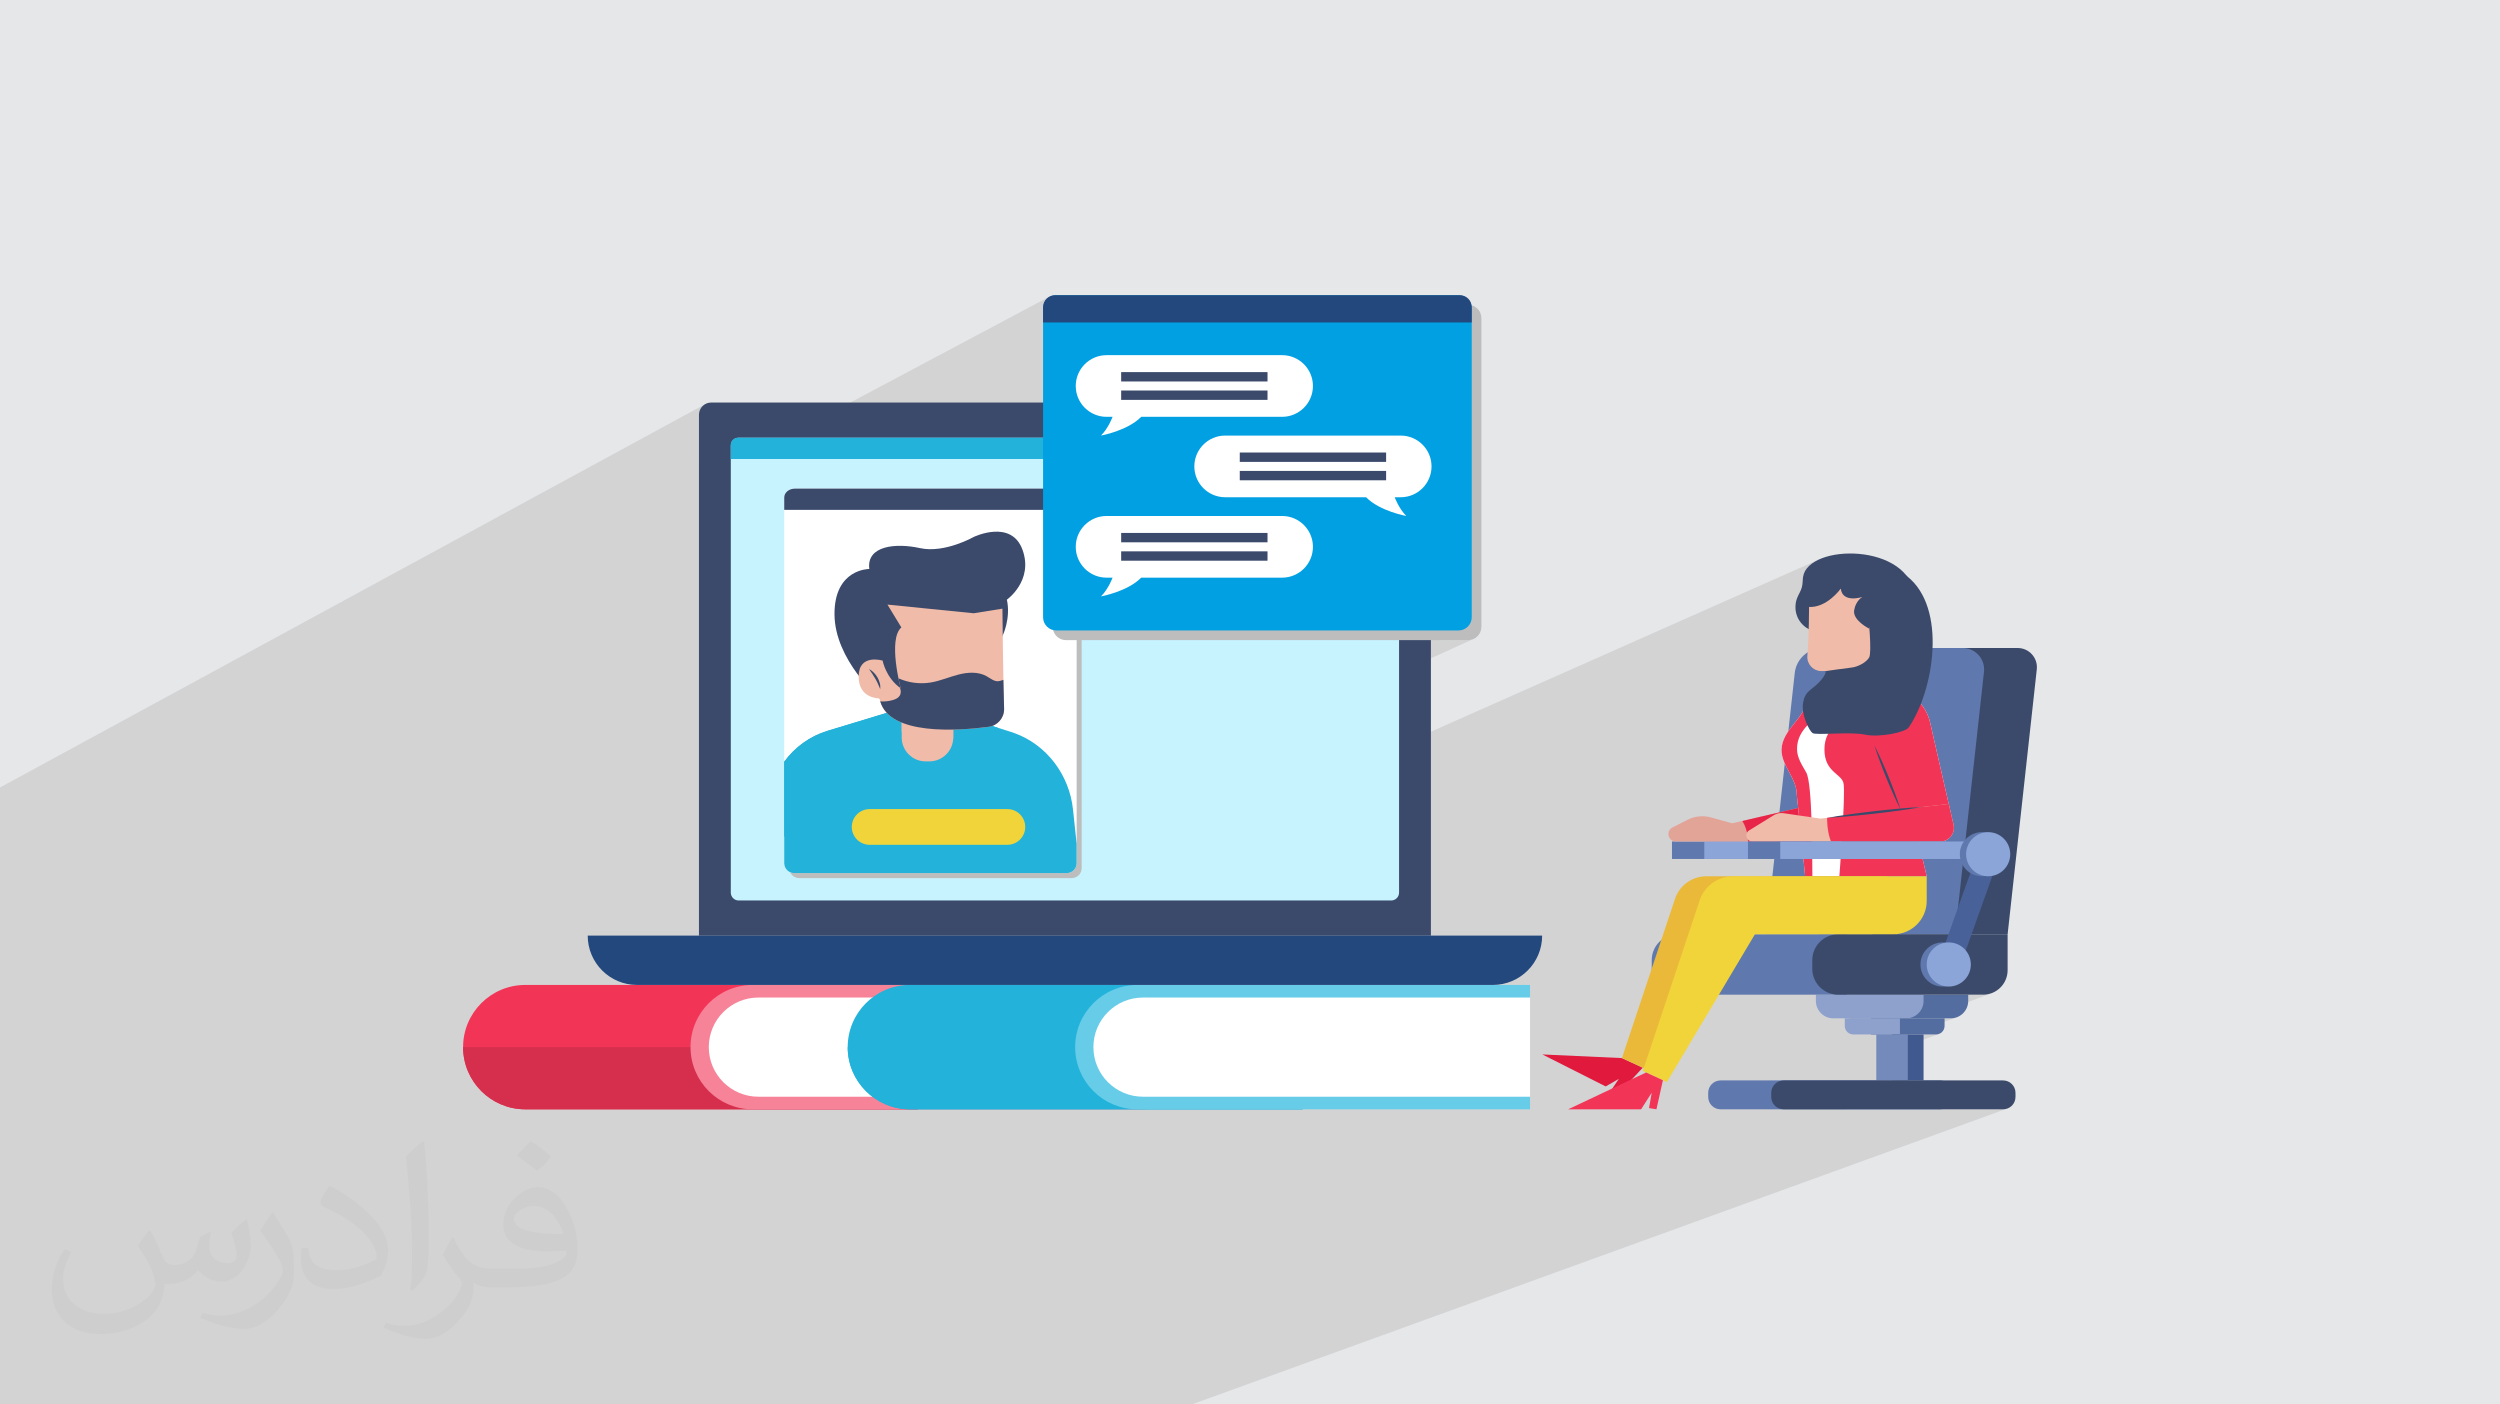 <?xml version="1.0" encoding="UTF-8"?>
<!DOCTYPE svg PUBLIC "-//W3C//DTD SVG 1.1//EN" "http://www.w3.org/Graphics/SVG/1.1/DTD/svg11.dtd">
<!-- Creator: CorelDRAW 2020 (64-Bit) -->
<svg xmlns="http://www.w3.org/2000/svg" xml:space="preserve" width="94.192mm" height="52.917mm" version="1.1" style="shape-rendering:geometricPrecision; text-rendering:geometricPrecision; image-rendering:optimizeQuality; fill-rule:evenodd; clip-rule:evenodd"
viewBox="0 0 9404.92 5283.66"
 xmlns:xlink="http://www.w3.org/1999/xlink"
 xmlns:xodm="http://www.corel.com/coreldraw/odm/2003">
 <defs>
  <style type="text/css">
   <![CDATA[
    .str0 {stroke:black;stroke-width:35.23;stroke-miterlimit:10}
    .str1 {stroke:#3B4A6B;stroke-width:35.23;stroke-miterlimit:10}
    .fil27 {fill:none;fill-rule:nonzero}
    .fil29 {fill:#3B4A6B}
    .fil0 {fill:#E6E7E8}
    .fil28 {fill:#00A0E3;fill-rule:nonzero}
    .fil7 {fill:#22B2DA;fill-rule:nonzero}
    .fil24 {fill:#23487D;fill-rule:nonzero}
    .fil14 {fill:#3B4A6B;fill-rule:nonzero}
    .fil26 {fill:#3B4A6B;fill-rule:nonzero}
    .fil15 {fill:#405A8F;fill-rule:nonzero}
    .fil10 {fill:#486299;fill-rule:nonzero}
    .fil12 {fill:#536DA1;fill-rule:nonzero}
    .fil9 {fill:#5F78AD;fill-rule:nonzero}
    .fil8 {fill:#66CCE8;fill-rule:nonzero}
    .fil16 {fill:#748ABA;fill-rule:nonzero}
    .fil11 {fill:#8BA5D9;fill-rule:nonzero}
    .fil13 {fill:#8DA1CC;fill-rule:nonzero}
    .fil25 {fill:#BDBDBD;fill-rule:nonzero}
    .fil23 {fill:#C7F3FF;fill-rule:nonzero}
    .fil4 {fill:#D62F4D;fill-rule:nonzero}
    .fil20 {fill:#E0193D;fill-rule:nonzero}
    .fil17 {fill:#E3A498;fill-rule:nonzero}
    .fil18 {fill:#E82548;fill-rule:nonzero}
    .fil21 {fill:#EBB939;fill-rule:nonzero}
    .fil19 {fill:#F0BBA8;fill-rule:nonzero}
    .fil22 {fill:#F0D43A;fill-rule:nonzero}
    .fil3 {fill:#F23557;fill-rule:nonzero}
    .fil5 {fill:#F78398;fill-rule:nonzero}
    .fil6 {fill:white;fill-rule:nonzero}
    .fil2 {fill:#373435;fill-opacity:0.031}
    .fil1 {fill:#2B2A29;fill-opacity:0.102}
   ]]>
  </style>
 </defs>
 <g id="Layer_x0020_1">
  <polygon class="fil0" points="-0,0 9404.92,0 9404.92,5283.66 -0,5283.66 "/>
  <path class="fil1" d="M7076.58 2428.63l-27.03 11.59 -11.45 63.01 0 0.01 2.6 19.17 4.71 16.53 6.54 14.11 8.03 11.86 9.21 9.81 4.65 3.67 37.33 5.5 12.76 2.34 12.49 3.19 12.17 4 11.82 4.8 6.41 3.14 2.32 -0.19 11.11 -2.8 -10.48 4.42 2.06 1 10.97 6.31 10.48 7.03 9.95 7.72 9.38 8.38 8.76 9.02 8.1 9.63 7.38 10.2 6.64 10.76 5.84 11.29 4.99 11.79 4.12 12.26 0.39 1.34 0.37 1.34 0.37 1.34 0.35 1.35 0.35 1.35 0.34 1.36 0.32 1.36 0.32 1.36 69.78 305.36 0.01 0 17.83 78.05 1.32 12 -1.4 11.52 -3.85 10.68 -6.03 9.53 -7.94 7.99 0 0.01 -9.56 6.13 0 0.01 -96.37 38.58 3.79 15.94 194.72 -77.83 15.59 -4.83 16.73 -1.69 11.77 1.19 11.77 -1.19 16.73 1.69 15.59 4.83 14.1 7.66 12.29 10.14 10.14 12.28 7.65 14.11 4.84 15.59 1.69 16.73 -1.69 16.73 -4.84 15.58 -7.65 14.11 -10.14 12.29 -12.29 10.13 -14.1 7.66 -117.86 46.36 -63.61 178.42 24.71 0 197.61 0 -157.83 60.79 5.3 6.42 7.66 14.1 4.83 15.59 1.69 16.73 -1.69 16.73 -4.83 15.58 -7.66 14.11 -10.14 12.29 -12.28 10.13 -14.11 7.66 -97.41 37.12 194.14 0 18.61 -1.88 17.33 -5.38 -254.22 96.18 96.92 0 13.19 -1.33 12.29 -3.81 -174.62 65.82 93.5 0 6.49 -0.65 6.04 -1.88 -177.97 66.86 0 108.59 59.29 0 59.28 0 -293.43 108.69 355.45 0 9.41 -0.95 8.76 -2.72 -10.01 3.66 228.99 0 9.41 -0.95 8.76 -2.72 -3070.64 1114.11 -7.22 0 -205.15 0 -7.29 0 -318.43 0 -52.57 0 -52.58 0 -52.58 0 -50.99 0 -152.77 0 -0.35 0 -4.72 0 -31.68 0 -22.93 0 -26.99 0 -10.27 0 -15.91 0 -10.74 0 -25.87 0 -31.61 0 -14.43 0 -5.71 0 -10.65 0 -6.59 0 -13.93 0 -10.35 0 -5.22 0 -27.95 0 -0.7 0 -35.26 0 -11.35 0 -4.35 0 -29.87 0 -5.22 0 -15.7 0 -4.49 0 -37.82 0 -17.72 0 -4.8 0 -37.42 0 -0.08 0 -2.29 0 -7.54 0 -20.05 0 -17.74 0 -28.65 0 -16.61 0 -11.89 0 -38.6 0 -0.98 0 -7.89 0 -3.08 0 -11.03 0 -10.32 0 -7.35 0 -4.21 0 -4.19 0 -4.35 0 -7.25 0 -17.16 0 -25.16 0 -9.98 0 -7.12 0 -13.08 0 -6.83 0 -13.1 0 -13.64 0 -10.22 0 -10.34 0 -25.4 0 -127.16 0 -2.99 0 -19.95 0 -47.01 0 -83.92 0 -12.91 0 -5.79 0 -4.24 0 -19.48 0 -17.19 0 -7.33 0 -39.58 0 -33.91 0 -0.67 0 -19.36 0 -51.28 0 -15.54 0 -0.01 0 -13.2 0 -32.76 0 -35.08 0 -42.29 0 -11.01 0 -14.11 0 -4.57 0 -13.07 0 -6.15 0 -13.07 0 -15.83 0 -1.67 0 -16.94 0 -1.4 0 -0.03 0 -7.83 0 -0.03 0 -19.44 0 -23.56 0 -23.6 0 -20.84 0 -25.78 0 -13.82 0 -61.02 0 -68.21 0 -2.64 0 -28.45 0 -4.94 0 -24.09 0 -19.57 0 -0.03 0 -1.66 0 -21.95 0 -1.44 0 -3.25 0 -4.1 0 -13.44 0 -13.47 0 -13.41 0 -2.34 0 -12.92 0 -2.18 0 -8.28 0 -16.81 0 -8.43 0 -6 0 -11.79 0 -14.64 0 -12.1 0 -21.35 0 -2.16 0 -8.22 0 -0.59 0 -41.65 0 -13.4 0 -0.03 0 -3.31 0 -47.83 0 -27.77 0 -24.44 0 -13.14 0 -1.52 0 -1.02 0 -15.45 0 -7.2 0 -28.43 0 -51.86 0 -11.98 0 -24.86 0 -14.67 0 -4.93 0 -51.3 0 -6.43 0 -10.03 0 -0.67 0 -8.13 0 -61.92 0 -90.08 0 -60.21 0 -31.72 0 -27.27 0 -37.52 0 -38.7 0 -59.62 0 -122.57 0 -200.89 0 -70.36 0 -78.94 0 -82.48 0 -100.53 0 0 -89.3 0 -69.65 0 -21.39 0 -3 0 -2.91 0 -17.12 0 -3.02 0 -17.47 0 -2.01 0 -40.64 0 -18.27 0 -36.39 0 -55.21 0 -13.7 0 -9.04 0 -14.01 0 -6.02 0 -58.75 0 -18.55 0 -43.08 0 -8.39 0 -37.08 0 -24.28 0 -23.96 0 -24.37 0 -19.58 0 -25.87 0 -0.74 0 -6.09 0 -13.96 0 -0.5 0 -5.47 0 -9.43 0 -3.4 0 -16.76 0 -8.14 0 -5.87 0 -12.33 0 -2.92 0 -0.01 0 -15.71 0 -5.74 0 -9.23 0 -0.85 0 -8.2 0 -32.73 0 -10.82 0 -1.38 0 -9.89 0 -4.63 0 -5.4 0 -8.71 0 -4.75 0 -1.7 0 -35.26 0 -4.14 0 -5.23 0 -12.17 0 -1.56 0 -13.37 0 -5.78 0 -7.41 0 -0.27 0 -15.99 0 -0.75 0 -1.27 0 -9.22 0 -1.91 0 -3.79 0 -0.51 0 -3.24 0 -0.3 0 -2.33 0 -3.14 0 -3.4 0 -10.17 0 -0.81 0 -1.8 0 -0.94 0 -1.46 0 -1.42 0 -2.1 0 -16.22 0 -5.13 0 -4.08 0 -2.18 0 -0.82 0 -1.17 0 -12.91 0 -20.54 0 -8.23 0 -24.59 0 -2.3 0 -6.52 0 -24.59 0 -5.58 0 -5.92 0 -30.18 0 -17.83 0 -9.03 0 -33.78 0 -7.64 0 -7.41 0 -11.04 0 -28.02 0 -1.02 0 -1.19 0 -10.78 0 -41.81 0 -6.41 0 -17.86 0 -0.2 0 -38.75 0 -28.16 0 -11.58 0 -26 0 -8.4 0 -0.23 0 -5.28 0 -40.59 0 -9.66 0 -44.76 0 -58.02 0 -45.01 0 -59.46 0 -29.37 0 -12.22 0 -19.84 0 -5.44 0 -3.32 0 -16.52 0 -0.01 0 -107.93 0 -2.27 0 -22.97 0 -21.86 0 -4.24 0 -20.98 0 -1.72 0 -80.76 0 -1.43 0 -2 0 -1.08 0 -144.17 0 -24.09 2649.64 -1440.27 -6.78 5.59 -5.59 6.78 -4.22 7.78 -2.68 8.6 -0.93 9.24 0 161.53 136.08 -72.92 5 -1.56 5.37 -0.54 174.14 0 1001.35 -532.68 -7.63 4.13 -6.63 5.47 17.31 -9.21 -8.47 4.59 -7.38 6.09 -6.09 7.39 -4.6 8.47 -2.91 9.37 -1.01 10.05 0 25.77 66.8 -35.39 -8.48 4.59 -7.38 6.09 -6.09 7.39 -4.6 8.47 -2.91 9.37 -1.01 10.04 0 16.53 1576.26 0 -713.27 354.88 11.77 -0.6 11.51 -1.76 11.12 -2.86 10.65 -3.9 10.14 -4.88 -186.25 92.57 544.29 0 5.37 0.54 5 1.56 4.53 2.46 3.94 3.26 3.26 3.94 2.46 4.53 1.56 5 0.54 5.37 0 53.37 -0.01 0 0 143.92 6.17 0 11.86 -0.6 11.51 -1.76 11.12 -2.86 10.65 -3.9 -51.32 24.51 0 48.66 2.45 0.69 8.33 2.14 6.86 1.62 5.17 1.14 3.26 0.66 1.14 0.21 -27.2 12.93 0 417.79 223.5 0 10.05 -1.02 9.37 -2.91 -88.32 40.26 105.23 0 10.05 -1.02 9.37 -2.91 -279.26 126.77 0 274.83 1576.94 -699.85 -12.84 6.81 -11.5 7.62 -10.02 8.41 -8.43 9.18 -6.69 9.93 -4.81 10.68 -2.82 11.39 -0.61 4.83 -0.44 4.86 -0.35 4.87 -0.33 4.88 -0.39 4.86 -0.53 4.83 -0.76 4.8 -1.05 4.74 -1.62 5.32 -1.99 5.18 -2.26 5.09 -2.44 5.02 -2.53 5 -2.5 5 -2.39 5.06 -2.18 5.14 -3.08 9.31 -2.07 9.58 -1.07 9.75 -0.07 9.81 0.1 1.08 170.48 -74.8 5.31 17.58 7 7.75 190.97 -83.58 -13.68 6.11 -12.84 9.86 -11.96 12.86 -11.03 15.13 -10.07 16.65 -9.06 17.45 -7.99 17.51 -6.89 16.83 -5.74 15.43 -4.54 13.28 -3.3 10.39 -2.02 6.77 -0.68 2.43 0.16 1.56 0.44 4.41 0.65 6.9 0.82 9.01 0.08 0.97 13.74 -5.94 2.96 -1.22 7.75 -2.61 10.83 -2.47 12.23 -0.78 11.94 2.47 9.94 7.25 6.27 13.59 0.9 21.46 -4.23 22.55 -7.25 16.43 -9.17 11.28 -9.97 7.08zm485.87 784.83l-24.52 9.7 24.52 -9.7zm-2177.06 -1458.86l0 0z"/>
  <path class="fil2" d="M564.26 4628.75c17.95,27.21 29.6,53.36 40.96,82.43 8.45,16.91 12.93,48.09 52.57,48.09 11.61,0 28.28,-3.42 43.06,-11.61 16.63,-8.73 29.32,-21.94 35.94,-42l15.85 -53.36 38.57 -19.02 2.64 2.64c-5.27,20.09 -6.59,39.36 -6.59,54.43 0,44.63 38.57,61.56 69.22,61.56 17.95,0 34.09,-8.73 34.09,-25.11 0,-21.13 -8.98,-57.06 -20.62,-89.29 17.95,-17.95 35.94,-35.94 56.53,-50.47l3.17 1.6c8.98,38.04 14,75.56 14,100.66 0,24.57 -10.83,51.79 -19.81,69.49 -18.49,34.87 -51.25,62.62 -90.87,62.62 -30.1,0 -63.65,-15.07 -86.66,-43.06l-1.32 0c-21.66,26.96 -55.22,51.25 -108.86,51.25l-16.63 0c-2.64,35.41 -10.29,60.49 -21.94,82.95 -31.95,62.34 -126.81,106.47 -216.1,106.47 -124.17,0 -186.51,-71.59 -186.51,-166.96 0,-58.91 19.27,-113.6 48.88,-152.42l24.29 10.04c-18.49,35.41 -30.91,68.68 -30.91,101.45 0,89.29 72.66,131.83 156.4,131.83 77.68,0 173.83,-49.41 191.28,-106.72 -6.59,-62.62 -30.1,-91.93 -66.04,-148.99 10.83,-19.02 24.83,-38.04 42.28,-58.38l3.17 0 0 0 0 0 -0.02 -0.09zm1432.14 -336.04c26.15,16.39 51.79,35.66 76.87,57.85 -14,19.81 -31.45,37.79 -53.11,53.64 -25.11,-20.34 -50.19,-37.79 -75.84,-56.27 17.42,-19.55 34.62,-38.29 52.04,-55.22l0 0 0 0 0 0 0 0 0 0 0.03 0zm13.47 244.11c-42.28,0 -76.87,27.75 -76.87,48.34 0,44.13 84.53,57.85 185.72,57.31 -12.68,-51.79 -57.06,-105.68 -108.86,-105.68l0.01 0.03zm-94.86 236.19c54.96,0 103.04,-1.6 139.74,-10.83 40.96,-10.29 75.56,-30.91 75.56,-45.17 0,-3.7 0,-8.19 -1.32,-11.89 -22.98,2.11 -49.41,2.11 -72.38,2.11 -74.49,0 -131.55,-16.91 -154.02,-58.66 -5.55,-11.61 -9.51,-24.57 -9.51,-39.36 0,-40.43 17.42,-79.79 48.09,-107 25.61,-22.45 53.89,-36.44 82.67,-36.44 52.04,0 93.51,41.75 122.57,107.54 15.85,35.94 26.68,77.4 26.68,129.72 0,34.87 -9.51,64.19 -31.17,85.85 -40.43,39.11 -114.92,53.89 -229.04,53.89l-51.79 0 0 0 -13.47 0c-28.28,0 -48.62,-5.02 -64.72,-17.42l-2.64 0c0.79,6.59 1.32,12.93 1.32,19.02 0,25.61 -8.45,58.38 -25.61,84.53 -50.72,75.3 -105.68,108.04 -153.24,108.04 -48.09,0 -107,-18.49 -160.11,-42.54l9.51 -18.49c17.17,7.13 40.96,11.89 73.7,11.89 85.85,0 198.66,-82.43 212.66,-163 -3.17,-6.59 -8.98,-15.32 -17.17,-24.57 -25.11,-29.85 -40.96,-54.68 -55.75,-80.83 12.68,-25.11 24.29,-45.17 35.13,-63.4l4.49 -0.53c36.72,74.77 69.99,117.55 144.23,117.55l11.61 0 0 0 53.89 0 0 0 0 0 0 0 0 0 0 0 0.09 0.01zm-371.98 79c6.34,-34.34 6.87,-72.91 6.87,-108.86l0 -53.36c0,-99.6 -12.68,-244.36 -22.98,-338.68 17.95,-19.27 43.06,-42 62.87,-57.31l5.81 1.6c13.47,118.62 16.63,256 16.63,383.06 0,33.3 -1.32,65.79 -4.49,89.55 -1.85,30.1 -19.27,52.83 -56.53,87.7l-8.19 -3.7zm-382.8 -157.19c1.85,46.77 24.83,83.49 105.15,83.49 49.93,0 92.19,-12.93 138.96,-35.13 8.45,-3.7 12.93,-8.73 12.93,-12.93 0,-29.32 -22.45,-68.15 -60.23,-103.55 -36.72,-33.3 -85.34,-62.62 -130.76,-82.18 -15.6,-6.59 -20.62,-13.47 -20.62,-20.09 0,-13.47 17.95,-41.75 32.77,-62.09l5.02 -0.53c52.04,27.21 110.17,67.64 153.24,112.53 39.11,41.47 63.4,83.49 63.4,129.19 0,33.81 -10.29,65.51 -26.96,95.11 -57.06,28.79 -117.83,50.72 -178.06,50.72 -73.17,0 -123.1,-34.34 -123.1,-114.92 0,-8.73 0,-22.19 3.17,-39.64l25.11 0 0 0 0 0 0 0 0 0 0 0 -0.02 0zm-132.37 -132.9l45.45 73.45c16.63,27.21 32.23,56.81 32.23,103.55l0 59.7c0,48.34 -30.91,100.13 -80.83,151.38 -39.11,34.62 -73.7,49.41 -105.68,49.41 -47.55,0 -101.98,-14.79 -164.85,-41.75l7.13 -18.49c19.81,5.27 42.79,9.77 71.06,9.77 90.36,-0.53 182.8,-66.57 225.08,-147.15 5.02,-9.26 6.87,-17.95 6.87,-24.04 0,-9.26 -5.02,-19.55 -8.98,-28.79 -22.98,-43.31 -48.62,-82.95 -76.87,-119.68 14.79,-23.25 29.6,-45.7 45.7,-67.9l3.7 0.53 0 0 0 0 0 0 0 0 0 0 -0.02 0.01z"/>
  <g id="_2485443347088">
   <path class="fil3" d="M3453.42 4173.21l-1477.32 0c-129.2,0 -233.95,-104.74 -233.95,-233.96 0,-129.2 104.74,-233.95 233.95,-233.95l1477.32 0 0 467.9z"/>
   <path class="fil4" d="M1976.1 4173.21l1477.32 0 0 -233.96 -1711.27 0c0,129.21 104.74,233.96 233.95,233.96z"/>
   <path class="fil5" d="M4309.06 4173.21l-1477.32 0c-129.2,0 -233.95,-104.74 -233.95,-233.96 0,-129.2 104.74,-233.95 233.95,-233.95l1477.32 0 0 467.9z"/>
   <path class="fil6" d="M4309.06 4125.79l-1456.09 0c-103,0 -186.53,-83.51 -186.53,-186.53 0,-103.02 83.52,-186.54 186.53,-186.54l1456.09 0 0 373.07z"/>
   <path class="fil7" d="M4900.3 4173.21l-1477.32 0c-129.2,0 -233.96,-104.74 -233.96,-233.96 0,-129.2 104.75,-233.95 233.96,-233.95l1477.32 0 0 467.9z"/>
   <path class="fil7" d="M3422.98 4173.21l1477.32 0 0 -233.96 -1711.28 0c0,129.21 104.75,233.96 233.96,233.96z"/>
   <path class="fil8" d="M5755.94 4173.21l-1477.32 0c-129.2,0 -233.95,-104.74 -233.95,-233.96 0,-129.2 104.74,-233.95 233.95,-233.95l1477.32 0 0 467.9z"/>
   <path class="fil6" d="M5755.94 4125.79l-1456.09 0c-103.01,0 -186.53,-83.51 -186.53,-186.53 0,-103.02 83.51,-186.54 186.53,-186.54l1456.09 0 0 373.07z"/>
   <polygon class="fil9" points="7110.54,3231.39 6289.92,3231.39 6289.92,3165.58 7110.54,3165.58 "/>
   <polygon class="fil10" points="6996.53,3649.09 7145.44,3231.4 7232.08,3231.4 7083.16,3649.09 "/>
   <polygon class="fil11" points="7232.07,3231.39 6411.45,3231.39 6411.45,3165.58 7232.07,3165.58 "/>
   <path class="fil12" d="M7338.9 3830.93l-372.98 0c-36.16,0 -65.47,-29.32 -65.47,-65.47l0 -23.45 503.92 0 0 23.45c0,36.16 -29.32,65.47 -65.47,65.47z"/>
   <path class="fil13" d="M7170.92 3830.93l-274.16 0c-36.17,0 -65.47,-29.32 -65.47,-65.47l0 -23.45 405.11 0 0 23.45c0,36.16 -29.31,65.47 -65.47,65.47z"/>
   <path class="fil14" d="M7552.59 3514.75l-711.42 0 118.56 -1077.03 630.64 0c43.11,0 76.67,37.46 71.96,80.33l-109.73 996.7z"/>
   <path class="fil9" d="M7354.98 3514.75l-711.42 0 108.21 -982.86c5.89,-53.59 51.17,-94.17 105.09,-94.17l526.51 0c48.12,0 85.58,41.81 80.32,89.64l-108.71 987.39z"/>
   <path class="fil9" d="M6948.62 3742l-637.31 0c-53.9,0 -97.59,-43.69 -97.59,-97.58l0 -32.09c0,-53.89 43.69,-97.58 97.59,-97.58l637.31 0 0 227.26z"/>
   <path class="fil14" d="M7460.25 3742l-544.96 0c-53.9,0 -97.58,-43.69 -97.58,-97.58l0 -32.09c0,-53.89 43.68,-97.58 97.58,-97.58l637.31 0 0 134.92c0,50.99 -41.35,92.34 -92.34,92.34z"/>
   <path class="fil12" d="M7283.26 3891.61l-244.49 0 0 -60.68 276.68 0 0 28.49c0,17.78 -14.42,32.19 -32.19,32.19z"/>
   <path class="fil13" d="M7147.47 3891.61l-175.31 0c-17.77,0 -32.18,-14.41 -32.18,-32.19l0 -28.49 207.5 0 0 60.68z"/>
   <polygon class="fil15" points="7236.39,4064.53 7117.82,4064.53 7117.82,3891.61 7236.39,3891.61 "/>
   <polygon class="fil16" points="7177.11,4064.53 7058.53,4064.53 7058.53,3891.61 7177.11,3891.61 "/>
   <path class="fil9" d="M7298.42 4173.21l-825.59 0c-25.77,0 -46.67,-20.9 -46.67,-46.67l0 -15.36c0,-25.77 20.9,-46.66 46.67,-46.66l825.59 0c25.77,0 46.67,20.89 46.67,46.66l0 15.36c0,25.77 -20.9,46.67 -46.67,46.67z"/>
   <path class="fil14" d="M7535.56 4173.21l-825.58 0c-25.78,0 -46.68,-20.9 -46.68,-46.67l0 -15.36c0,-25.77 20.9,-46.66 46.68,-46.66l825.58 0c25.77,0 46.67,20.89 46.67,46.66l0 15.36c0,25.77 -20.9,46.67 -46.67,46.67z"/>
   <path class="fil14" d="M6822.79 2374.32c-25.2,-7.08 -47.08,-25.19 -58.73,-48.62 -11.66,-23.42 -12.91,-51.81 -3.35,-76.16 5.43,-13.86 14.16,-26.42 17.88,-40.83 3.27,-12.58 2.53,-25.84 4.45,-38.69 18.81,-125.36 402.72,-130.32 421.53,76.66 14.69,161.17 -52.4,28.44 23.89,215.15 11.71,28.67 13.96,62.09 1.43,90.42 -12.53,28.32 -41.27,50.06 -72.24,49.84 0,0 -111.98,10.72 -119.56,-98.85 -7.57,-109.58 0,0 0,0l-215.3 -128.93z"/>
   <polygon class="fil6" points="6777.87,3165.58 6790.86,3296.49 7248.3,3296.49 7204.11,3110.94 "/>
   <path class="fil17" d="M6810.37 3028.91l-293.77 68.34 -80.18 -22.21c-29.19,-8.09 -60.34,-4.97 -87.35,8.72l-57.14 28.96c-26.22,13.29 -16.76,52.86 12.63,52.86l583.44 0 -77.63 -136.66z"/>
   <path class="fil18" d="M6554.32 3088.47c0,0 21.44,29.67 21.44,77.11l312.26 0 -77.64 -136.67 -256.05 59.56z"/>
   <path class="fil6" d="M7298.5 3165.58c33.19,0 57.77,-30.83 50.37,-63.18l-87.63 -383.41c-0.83,-3.63 -1.77,-7.23 -2.81,-10.78 -19.54,-66.64 -78.58,-114.16 -147.28,-124.29l-89.07 -13.13 -82.5 0.97 -118.17 20.23c-9.87,4.84 -16.59,14.37 -17.89,25.28 -4.35,38.24 -27.08,72.28 -51.63,101.93 -24.54,29.66 -49.48,63.06 -49.86,101.56 -0.32,32.68 17.2,62.47 32.74,91.21 12.97,24.02 24.98,50.59 24.58,77.29l18.49 176.33 520.64 0z"/>
   <path class="fil3" d="M6803.54 2617.26c-4.35,38.24 -27.09,72.28 -51.62,101.93 -24.55,29.66 -49.49,63.06 -49.86,101.55 -0.32,32.69 17.19,62.47 32.73,91.22 12.96,24.02 24.98,50.59 24.58,77.28l18.5 176.34 12.99 130.91 27.26 0c-0.85,-75.86 0.36,-348.31 -22.96,-390.1 -15.62,-28.01 -34.79,-55.22 -34.79,-88.61 0,-77.74 69.38,-110.07 114.17,-160.28 23.82,-26.71 45.51,-55.8 65.06,-85.77l-118.18 20.24c-9.86,4.84 -16.58,14.37 -17.88,25.28z"/>
   <path class="fil3" d="M7298.5 3165.58c33.19,0 57.77,-30.83 50.38,-63.18l-87.64 -383.41c-0.83,-3.63 -1.77,-7.23 -2.81,-10.78 -19.54,-66.64 -78.58,-114.16 -147.28,-124.29l-89.07 -13.13c0,0 -11.79,13.35 -44.34,74.97 -32.54,61.61 -114.38,81.19 -114.26,173.25 0.1,85.91 62.65,90.57 71.58,126.61 8.95,36.04 -15.44,350.89 -15.44,350.89l328.64 0 -31.16 -130.91 81.38 0z"/>
   <path class="fil19" d="M6946.52 2455.76l-6.93 115.98c0,0 15.73,12.88 82.51,-0.97l10.43 -107.05 -86.01 -7.97z"/>
   <path class="fil19" d="M6941.26 2543.91c28.56,-2.65 57.94,-7.12 84.86,-14.42l6.41 -65.75 -86.01 -7.99 -5.26 88.16z"/>
   <path class="fil19" d="M6805.64 2283.35c0,0 0,103.99 -6.39,184.32 -2.42,30.43 21.47,56.5 51.98,56.84 51.25,0.56 126.89,-2.53 186.87,-21.28l12.56 -69.11c0,0 50.26,6.28 56.54,-62.83 6.28,-69.11 -62.82,-37.69 -62.82,-37.69l-12.56 31.41c0,0 -62.82,-31.41 -56.54,-69.11 6.28,-37.69 31.41,-50.26 31.41,-50.26 0,0 -75.39,25.13 -81.68,-31.4 0,0 -51.55,72.61 -119.37,69.11z"/>
   <path class="fil14" d="M7076.94 2348.89c-5.53,8.46 -10.42,16.88 -13.99,25.88 -1.91,4.44 -3.13,9.11 -4.25,13.8 -1.16,4.75 -1.32,9.61 -1.74,14.7 -3.29,-9.66 -2.23,-20.72 1.62,-30.24 1.98,-4.76 4.44,-9.33 7.59,-13.37 3.1,-4.06 6.58,-7.85 10.77,-10.76z"/>
   <path class="fil19" d="M7348.87 3102.39l-17.83 -78.05 -482.64 55.23 -138.93 -20.36c-12.75,-1.87 -25.76,0.82 -36.72,7.6l-92.45 57.17c-19.25,11.91 -10.8,41.61 11.83,41.61l256.27 0 450.1 0c33.19,0 57.77,-30.84 50.37,-63.19z"/>
   <path class="fil14" d="M7050.95 2802.9c10.03,19.45 19.11,39.29 28.04,59.18 9.03,19.86 17.37,40 25.71,60.14 8.15,20.21 16.26,40.45 23.7,60.96l11.13 30.76c3.39,10.38 7.08,20.65 10.2,31.15 -5.1,-9.69 -9.66,-19.61 -14.49,-29.41l-13.57 -29.77c-9.03,-19.86 -17.37,-40 -25.7,-60.14 -8.13,-20.23 -16.25,-40.46 -23.68,-60.97 -7.53,-20.46 -14.92,-41 -21.35,-61.91z"/>
   <polygon class="fil20" points="6101.59,3980.46 5802.35,3966.78 6040.48,4087.13 6090.08,4058.5 6057.29,4107.31 6080.9,4122.88 6179.99,4016.65 "/>
   <path class="fil21" d="M6301.21 3381.6l-199.62 598.86 84.68 39.08 309.41 -519.21 486.22 0c64.83,0 117.39,-52.56 117.39,-117.38l0 -86.46 -680.01 0c-53.58,0 -101.14,34.28 -118.08,85.11z"/>
   <path class="fil22" d="M6393.75 3387.61l-213.75 641.24 90.67 41.85 331.3 -555.95 520.62 0c69.42,0 125.69,-56.27 125.69,-125.69l0 -92.57 -728.12 0c-57.36,0 -108.29,36.7 -126.42,91.12z"/>
   <path class="fil3" d="M7348.87 3102.39l-17.83 -78.05 -457.51 52.34c0,0 -1.46,49.02 14.48,88.91l410.49 0c33.19,0 57.77,-30.84 50.37,-63.19z"/>
   <polygon class="fil3" points="6192.57,4034.65 5899.17,4173.21 6173.79,4173.21 6213.72,4110.66 6203.56,4168.56 6231.47,4173.21 6255.83,4063.85 "/>
   <path class="fil14" d="M6873.53 3076.68c29.66,-5.34 59.43,-9.68 89.22,-13.84 29.78,-4.27 59.65,-7.82 89.51,-11.35 29.88,-3.31 59.77,-6.61 89.75,-9.18l44.96 -3.81c15.03,-0.93 30.02,-2.19 45.08,-2.84 -14.82,2.77 -29.71,4.94 -44.55,7.43l-44.67 6.43c-29.78,4.26 -59.65,7.82 -89.51,11.33 -29.88,3.3 -59.77,6.6 -89.75,9.16 -29.96,2.68 -59.95,5.18 -90.04,6.67z"/>
   <polygon class="fil9" points="7396.37,3231.39 6575.75,3231.39 6575.75,3165.58 7396.37,3165.58 "/>
   <polygon class="fil10" points="7282.36,3649.09 7431.29,3231.4 7517.92,3231.4 7369,3649.09 "/>
   <polygon class="fil11" points="7517.92,3231.39 6697.3,3231.39 6697.3,3165.58 7517.92,3165.58 "/>
   <path class="fil9" d="M7538.91 3213.47c0,45.85 -37.17,83.02 -83.03,83.02 -45.86,0 -83.03,-37.17 -83.03,-83.02 0,-45.86 37.17,-83.03 83.03,-83.03 45.86,0 83.03,37.17 83.03,83.03z"/>
   <path class="fil11" d="M7562.45 3213.47c0,45.85 -37.18,83.02 -83.03,83.02 -45.86,0 -83.04,-37.17 -83.04,-83.02 0,-45.86 37.18,-83.03 83.04,-83.03 45.85,0 83.03,37.17 83.03,83.03z"/>
   <path class="fil9" d="M7390.7 3628.38c0,45.85 -37.17,83.02 -83.03,83.02 -45.86,0 -83.03,-37.17 -83.03,-83.02 0,-45.85 37.17,-83.03 83.03,-83.03 45.86,0 83.03,37.18 83.03,83.03z"/>
   <path class="fil11" d="M7414.24 3628.38c0,45.85 -37.17,83.02 -83.03,83.02 -45.86,0 -83.03,-37.17 -83.03,-83.02 0,-45.85 37.17,-83.03 83.03,-83.03 45.86,0 83.03,37.18 83.03,83.03z"/>
   <path class="fil14" d="M5383.01 3519.93l-2753.57 0 0 -1959.78c0,-25.3 20.51,-45.81 45.81,-45.81l2661.96 0c25.29,0 45.8,20.51 45.8,45.81l0 1959.78z"/>
   <path class="fil23" d="M5233.59 3387.61l-2454.71 0c-16.37,0 -29.64,-13.27 -29.64,-29.64l0 -1681.68c0,-16.37 13.27,-29.63 29.64,-29.63l2454.71 0c16.37,0 29.63,13.26 29.63,29.63l0 1681.68c0,16.37 -13.26,29.64 -29.63,29.64z"/>
   <path class="fil24" d="M5615.88 3705.31l-3219.31 0c-102.52,0 -185.63,-83.11 -185.63,-185.63l3590.57 0c0,102.51 -83.11,185.63 -185.64,185.63z"/>
   <path class="fil7" d="M5236.56 1646.66l-2460.66 0c-14.72,0 -26.65,11.94 -26.65,26.66l0 53.37 2513.97 0 0 -53.37c0,-14.72 -11.94,-26.66 -26.66,-26.66z"/>
   <path class="fil25" d="M4031.76 3303.4l-1025.25 0c-20.68,0 -37.43,-16.76 -37.43,-37.43l0 -1371.47c0,-20.68 16.75,-37.43 37.43,-37.43l1025.25 0c20.68,0 37.43,16.75 37.43,37.43l0 1371.47c0,20.67 -16.75,37.43 -37.43,37.43z"/>
   <path class="fil6" d="M4012.88 3284.54l-1025.24 0c-20.68,0 -37.44,-16.76 -37.44,-37.44l0 -1371.46c0,-20.68 16.76,-37.44 37.44,-37.44l1025.24 0c20.68,0 37.44,16.76 37.44,37.44l0 1371.46c0,20.68 -16.76,37.44 -37.44,37.44z"/>
   <path class="fil7" d="M2987.65 3284.54l1025.24 0c20.68,0 37.44,-16.76 37.44,-37.44l0 -72.21 -13.7 -129.3c-13.75,-129.81 -98.09,-243.52 -220.87,-287.88 -4.5,-1.64 -9.08,-3.19 -13.67,-4.62l-196.67 -61.96 -232.58 -20.57 -258.98 78.55c-67.22,20.38 -124.09,62.02 -163.66,116.62l0 381.37c0,20.68 16.76,37.44 37.44,37.44z"/>
   <path class="fil22" d="M3789.8 3178.1l-518.29 0c-37.08,0 -67.14,-30.06 -67.14,-67.15l0 0c0,-37.09 30.05,-67.15 67.14,-67.15l518.29 0c37.08,0 67.14,30.05 67.14,67.15l0 0c0,37.08 -30.05,67.15 -67.14,67.15z"/>
   <path class="fil7" d="M2959.95 3129.3c78.15,-163.15 253.55,-274.87 434.45,-276.71 68.97,-0.7 137.43,13.24 206.4,12.67 56.77,-0.47 124.85,-15.88 145.2,-76.58 6.51,-19.45 8.23,-36.37 6.26,-51.31l-146.84 -46.25 -232.58 -20.57 -258.97 78.54c-67.23,20.39 -124.1,62.04 -163.67,116.63l0 284.85c3.19,-7.13 6.38,-14.25 9.75,-21.27z"/>
   <path class="fil19" d="M3496.34 2864.28l-14.41 0c-49.57,0 -89.76,-40.19 -89.76,-89.76l0 -140.64c0,-49.56 40.19,-89.76 89.76,-89.76l14.41 0c49.56,0 89.76,40.2 89.76,89.76l0 140.64c0,49.57 -40.2,89.76 -89.76,89.76z"/>
   <path class="fil19" d="M3586.1 2633.88c0,-49.57 -40.19,-89.76 -89.76,-89.76l-14.41 0c-49.57,0 -89.76,40.19 -89.76,89.76l0 118.85c54.09,22.14 126.25,27.71 193.7,26.38 0.09,-1.53 0.24,-3.04 0.24,-4.59l0 -140.64z"/>
   <path class="fil14" d="M3772.49 2389.84c0,0 30.65,-63.38 15.39,-133.87 0,0 101.02,-71.41 58.72,-187.82 -42.28,-116.4 -183.23,-48.28 -183.23,-48.28 0,0 -109.63,62.38 -202.02,42.16 -92.41,-20.24 -202.04,-9.28 -191.07,78.43 0,0 -131.9,-1.57 -130.95,170.71 0.96,172.28 169.31,316.07 169.31,316.07l337.51 -50.19 126.35 -187.22z"/>
   <path class="fil19" d="M3771.09 2289.73c0,0 2.39,260.19 6.27,375.95 1.17,34.36 -23.89,64.03 -57.98,68.51 -121.58,15.99 -385.52,33.89 -410.74,-106.94 0,0 -79.2,2.51 -78.37,-83.48 0.85,-86 90.11,-58.61 90.11,-58.61 0,0 11.74,64.38 68.13,104.25 0,0 -49.34,-184.32 2.35,-229.07l-52.28 -85.88 324.22 32.59 108.3 -17.31z"/>
   <path class="fil14" d="M3269.31 2517.14c6.88,3.28 12.86,8.09 18.16,13.47 5.37,5.36 9.86,11.56 13.73,18.12 3.76,6.62 6.78,13.71 8.54,21.15 2.01,7.34 2.43,15.11 1.61,22.61 -3.09,-7 -5.41,-13.74 -8.57,-20.2 -3.01,-6.46 -6.12,-12.8 -9.76,-18.87 -6.96,-12.38 -15.1,-23.92 -23.71,-36.28z"/>
   <path class="fil14" d="M3774.74 2557.53c-5.96,1.78 -11.96,4.42 -18.11,5.1 -16.56,1.83 -30.7,-10.73 -45.25,-18.86 -31.6,-17.61 -70.67,-15.08 -105.72,-6.08 -35.05,9 -68.59,23.89 -104.27,29.82 -40.86,6.8 -83.57,1.08 -121.44,-15.66 4.55,22.51 8.57,37.55 8.57,37.55 -1.14,-0.81 -2.15,-1.68 -3.26,-2.51 4.35,9.94 4.98,21.54 -0.77,30.54 -5.68,8.87 -16.11,13.42 -26.24,16.33 -15.44,4.42 -31.16,5.92 -46.9,4.82 37.16,128.45 289.84,111.14 408.04,95.61 34.08,-4.48 59.13,-34.16 57.98,-68.53 -0.97,-29.07 -1.86,-67.26 -2.64,-108.15z"/>
   <path class="fil26" d="M2950.2 1871.87l0 46.34 1100.13 0 0 -46.34c0,-18.6 -17.76,-33.68 -39.66,-33.68l-1020.82 0c-21.9,0 -39.65,15.08 -39.65,33.68z"/>
   <line class="fil27 str0" x1="4233.18" y1="2278.35" x2="4466.89" y2= "2278.35" />
   <path class="fil25" d="M5523.05 2408.16l-1512.85 0c-27.55,0 -49.87,-22.34 -49.87,-49.88l0 -1161.61c0,-27.54 22.33,-49.87 49.87,-49.87l1512.85 0c27.55,0 49.88,22.34 49.88,49.87l0 1161.61c0,27.55 -22.34,49.88 -49.88,49.88z"/>
   <path class="fil28" d="M5486.71 2371.83l-1512.86 0c-27.54,0 -49.86,-22.34 -49.86,-49.88l0 -1161.61c0,-27.55 22.33,-49.88 49.86,-49.88l1512.86 0c27.55,0 49.88,22.34 49.88,49.88l0 1161.61c0,27.55 -22.34,49.88 -49.88,49.88z"/>
   <path class="fil24" d="M5491.73 1110.45l-1522.87 0c-24.78,0 -44.87,20.09 -44.87,44.87l0 57.88 1612.61 0 0 -57.88c0,-24.78 -20.08,-44.87 -44.86,-44.87z"/>
   <path class="fil6" d="M4823.23 1336.07l-660.3 0c-64.06,0 -116,51.94 -116,116.01l0 0c0,64.06 51.94,116 116,116l22.56 0c0,0 -15.39,42.31 -43.58,70.5 0,0 99.99,-17.95 151.26,-70.5l530.07 0c64.06,0 116,-51.94 116,-116l0 0c0,-64.07 -51.94,-116.01 -116,-116.01z"/>
   <line class="fil27 str1" x1="4217.79" y1="1417.46" x2="4768.36" y2= "1417.46" />
   <line class="fil27 str1" x1="4217.79" y1="1486.69" x2="4768.36" y2= "1486.69" />
   <path class="fil6" d="M4823.23 1941.11l-660.3 0c-64.06,0 -116,51.94 -116,116.01l0 0c0,64.06 51.94,116 116,116l22.56 0c0,0 -15.39,42.32 -43.58,70.51 0,0 99.99,-17.95 151.26,-70.51l530.07 0c64.06,0 116,-51.94 116,-116l0 0c0,-64.07 -51.94,-116.01 -116,-116.01z"/>
   <line class="fil27 str1" x1="4217.79" y1="2022.52" x2="4768.36" y2= "2022.52" />
   <line class="fil27 str1" x1="4217.79" y1="2091.73" x2="4768.36" y2= "2091.73" />
   <path class="fil6" d="M4609.08 1638.59l660.3 0c64.06,0 116,51.94 116,116.01l0 0c0,64.06 -51.94,116 -116,116l-22.57 0c0,0 15.4,42.31 43.59,70.5 0,0 -99.99,-17.94 -151.26,-70.5l-530.07 0c-64.07,0 -116.01,-51.94 -116.01,-116l0 0c0,-64.07 51.94,-116.01 116.01,-116.01z"/>
   <line class="fil27 str1" x1="5214.52" y1="1719.99" x2="4663.95" y2= "1719.99" />
   <line class="fil27 str1" x1="5214.52" y1="1789.21" x2="4663.95" y2= "1789.21" />
   <path class="fil29" d="M7028.49 2316.7c0,0 14.36,138.15 3.07,157.01 -11.29,18.85 -42.63,35.07 -65.56,37.55 -22.94,2.49 -97.87,13.29 -97.87,13.29 0,0 3.77,12.67 -25.94,43.3 -29.71,30.63 -51.04,30.83 -58.95,75.47 -7.92,44.63 22.4,104.94 35.37,114.38 12.97,9.44 142.68,-5.89 196.92,5.89 54.24,11.79 152.11,-8.26 165.08,-27.12 93.88,-136.56 146.39,-448.93 -6.74,-569.04 -86.6,-67.92 -145.37,149.26 -145.37,149.26z"/>
  </g>
 </g>
</svg>
